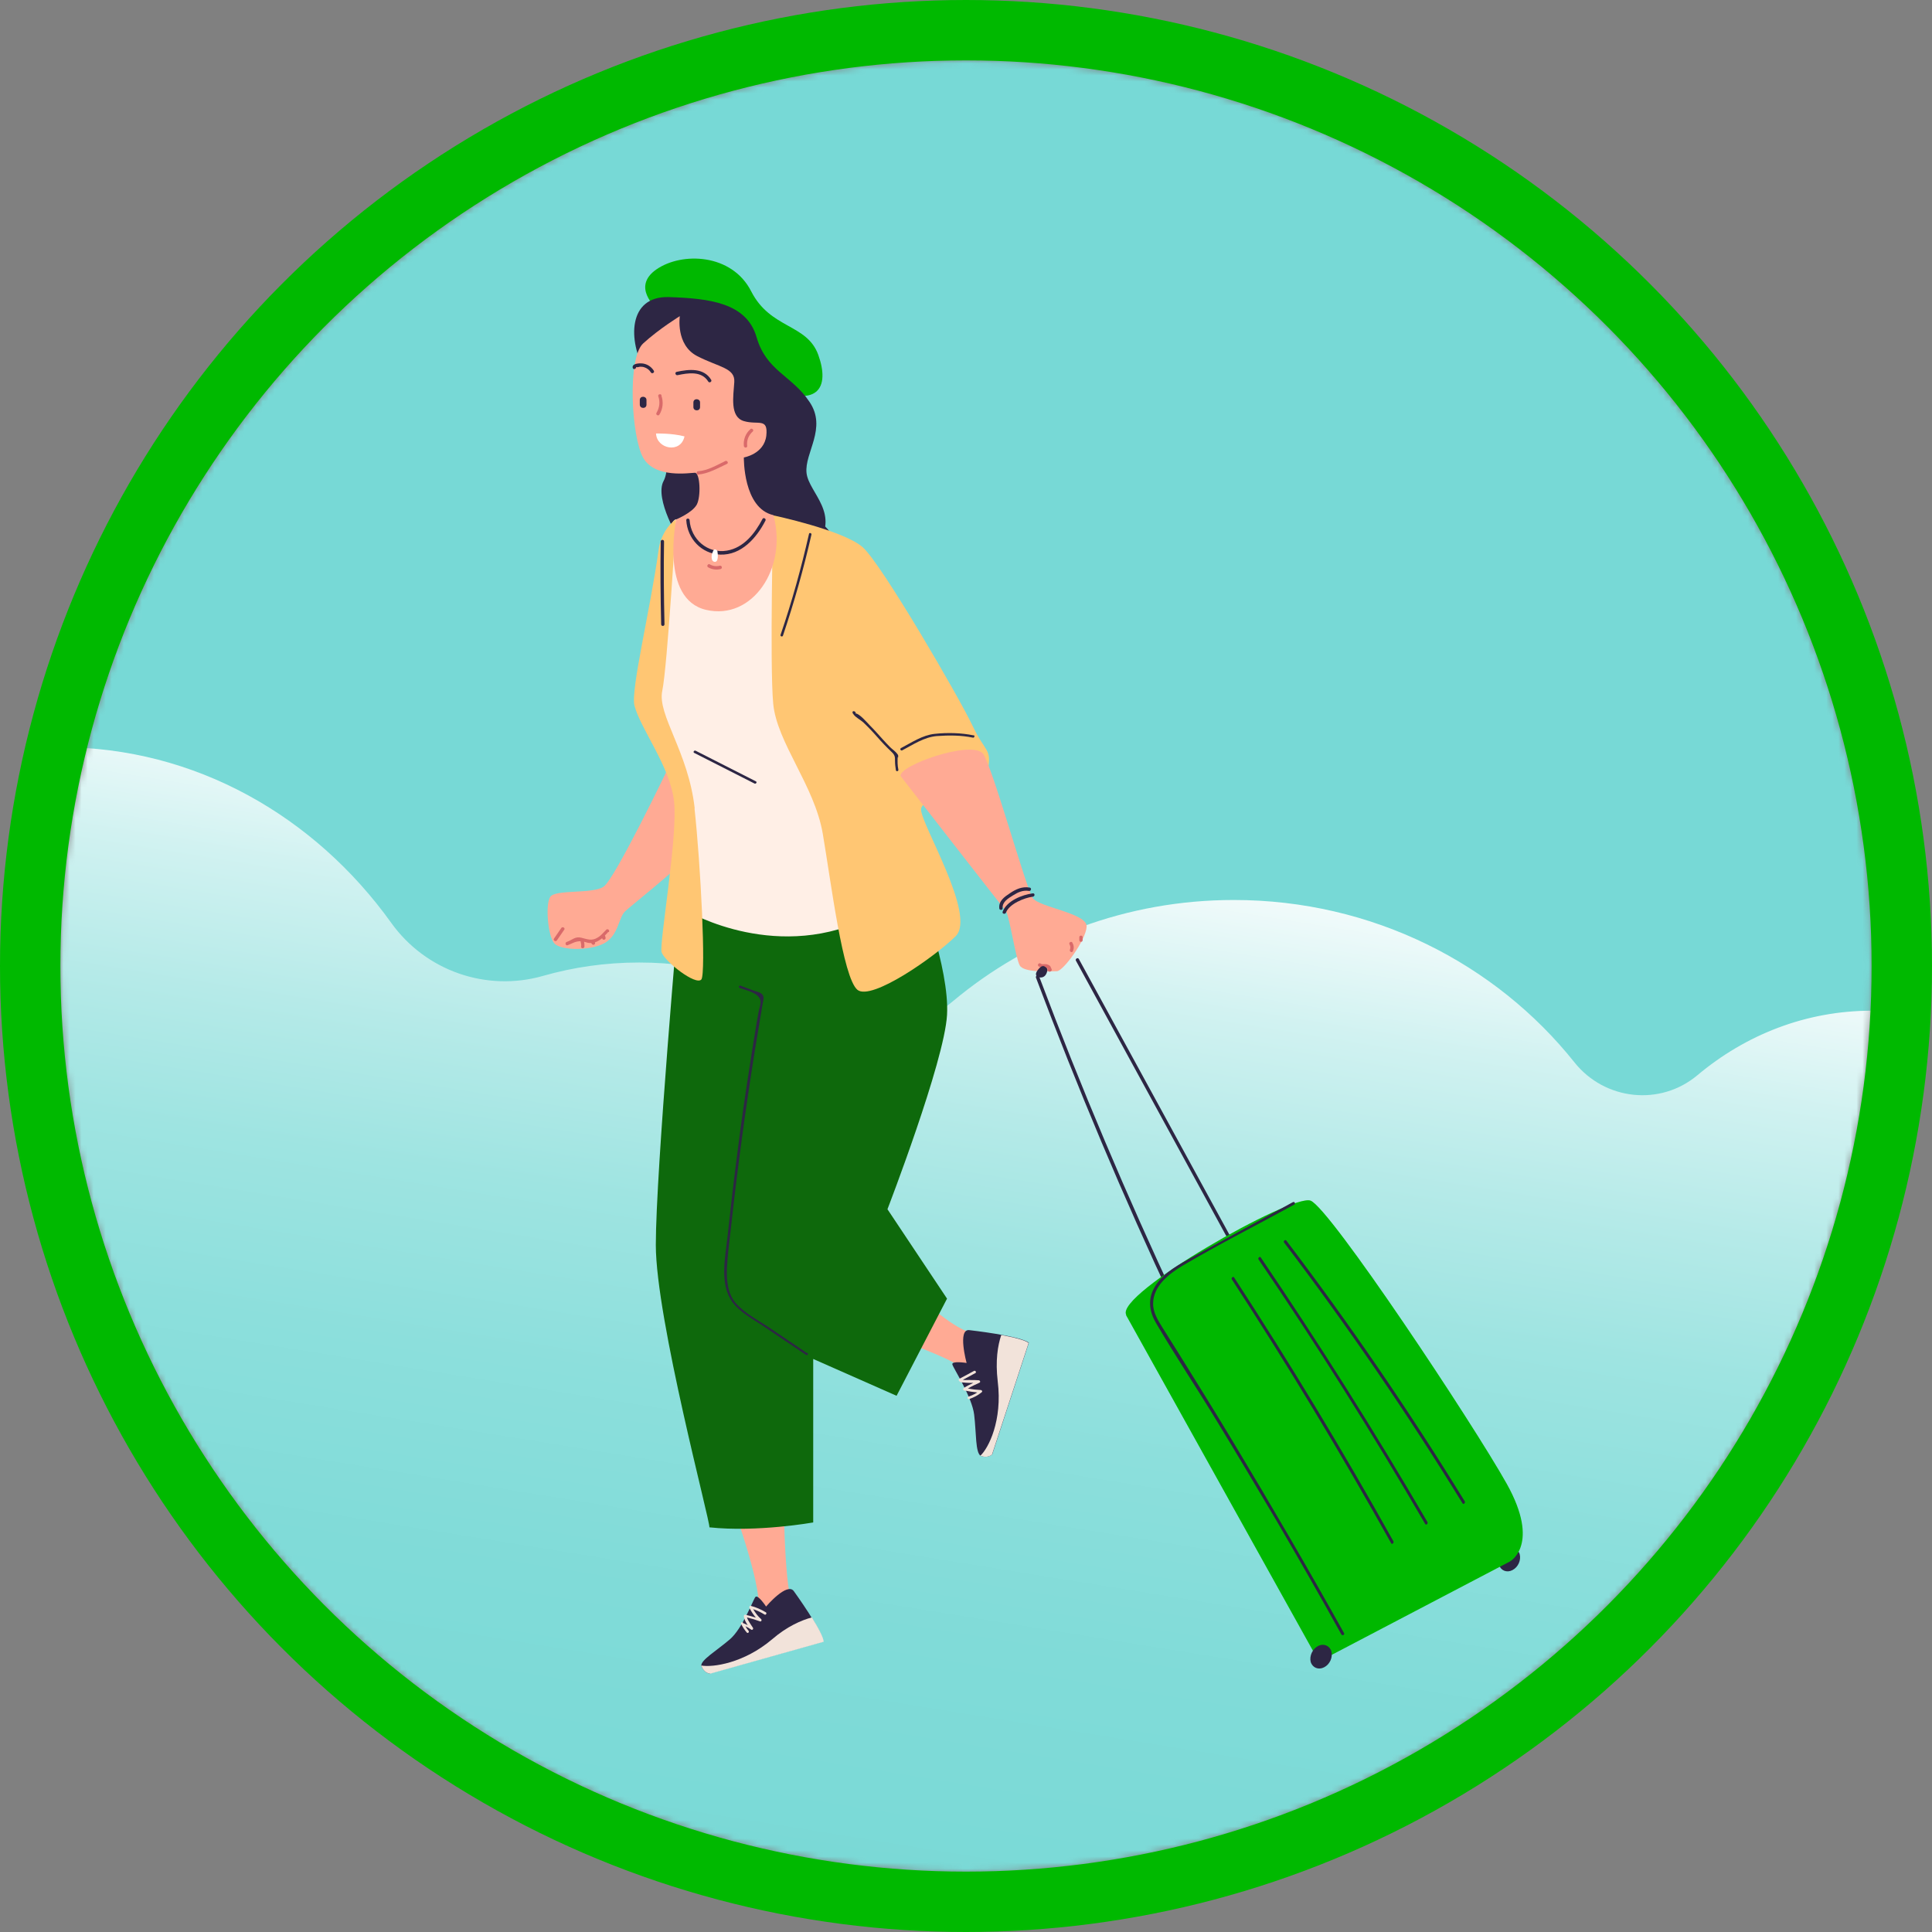 <svg width="320" height="320" viewBox="0 0 320 320" fill="none" xmlns="http://www.w3.org/2000/svg">
<rect x="0" y="0" width="320" height="320" fill="#808080" stroke="none"/>
<mask id="mask0_6_90" style="mask-type:alpha" maskUnits="userSpaceOnUse" x="10" y="10" width="300" height="300">
<circle cx="160" cy="160" r="150" fill="#D9D9D9"/>
</mask>
<g mask="url(#mask0_6_90)">
<g clip-path="url(#clip0_6_90)">
<path d="M10 10H310V433.958H10V10Z" fill="#77D9D6"/>
<path d="M64.805 152.861C70.519 160.83 80.59 164.318 89.953 161.636C94.975 160.198 100.319 159.422 105.866 159.422C116.75 159.422 126.862 162.409 135.268 167.528C142.4 171.872 151.425 171.196 157.838 165.829C170.324 155.383 186.578 149.066 204.357 149.066C227.319 149.066 247.746 159.603 260.78 175.962C265.799 182.258 274.994 183.255 281.147 178.088C289.125 171.39 299.133 167.404 310.003 167.404V433.955H10.003V123.766C32.286 123.766 52.111 135.155 64.808 152.861H64.805Z" fill="url(#paint0_linear_6_90)"/>
<g clip-path="url(#clip1_6_90)">
<path d="M110.76 127.024C110.76 127.024 101.849 145.616 99.971 146.865C98.13 148.114 91.981 147.269 91.134 148.555C90.287 149.841 90.766 155.058 91.797 156.234C92.828 157.447 97.725 157.52 100.082 156.234C102.401 154.948 102.438 152.156 103.432 151.053C104.463 149.951 116.135 141.096 116.135 138.855C116.135 136.614 110.76 127.061 110.76 127.061V127.024Z" fill="#FFAA94"/>
<path d="M108.734 51.043C108.734 51.043 104.537 47.516 108.734 44.613C112.932 41.711 121.217 41.968 124.42 48.251C127.623 54.534 133.662 53.578 135.54 58.796C137.418 64.013 135.798 68.238 126.114 63.609C116.43 58.943 108.771 51.043 108.771 51.043H108.734Z" fill="#00B800"/>
<path d="M160.173 227.66C159.805 227.146 160.32 226.411 153.545 223.692C146.954 221.047 137.565 216.307 137.565 216.307L144.193 206.093C144.193 206.093 155.46 220.055 161.977 221.083C164.297 226.815 160.173 227.697 160.173 227.697V227.66Z" fill="#FFAA94"/>
<path d="M164.297 240.923C164.297 240.923 163.597 241.584 162.456 241.143C161.535 240.666 161.719 237.286 161.351 234.31C160.983 231.333 157.927 226.667 157.743 226.006C157.559 225.345 160.099 225.749 160.099 225.749C160.099 225.749 158.553 220.091 160.541 220.311C160.541 220.311 169.083 221.266 170.409 222.405L164.334 240.923H164.297Z" fill="#2D2644"/>
<path d="M164.297 240.924C164.297 240.924 163.597 241.585 162.456 241.144C162.456 241.144 162.382 241.144 162.382 241.108C163.708 239.895 166.064 235.302 165.254 228.799C164.849 225.382 165.254 222.847 165.843 221.12C167.868 221.488 169.82 221.965 170.372 222.443L164.297 240.961V240.924Z" fill="#F2E3DA"/>
<path d="M158.921 228.358C159.731 227.917 160.541 227.513 161.314 227.072C161.572 226.925 161.793 227.329 161.535 227.439C160.836 227.807 160.173 228.174 159.473 228.541C159.878 228.615 160.578 228.541 160.799 228.578C161.241 228.578 161.682 228.578 162.124 228.615C162.308 228.615 162.456 228.909 162.235 229.019C161.572 229.313 160.946 229.607 160.32 229.974C161.02 230.121 161.719 230.195 162.456 230.232C162.603 230.232 162.787 230.452 162.603 230.599C161.977 231.113 161.277 231.481 160.504 231.738C160.246 231.811 160.136 231.407 160.394 231.334C160.909 231.15 161.425 230.93 161.867 230.636C161.13 230.562 160.431 230.452 159.694 230.305C159.51 230.268 159.473 230.011 159.621 229.901C160.136 229.57 160.651 229.313 161.204 229.056C160.651 229.056 160.136 229.056 159.584 228.982C159.252 228.982 159.031 228.982 158.81 228.652C158.737 228.578 158.81 228.395 158.884 228.358H158.921Z" fill="#F2E3DA"/>
<path d="M121.364 249.227C121.364 249.521 126.85 264.254 125.414 267.083C127.808 269.251 131.158 265.283 131.158 265.283C129.833 262.417 129.759 245.92 129.759 245.92L121.364 249.227Z" fill="#FFAA94"/>
<path d="M117.571 277.188C117.35 277.188 116.577 277.004 116.172 275.938C115.951 275.02 118.75 273.366 120.885 271.529C123.021 269.692 124.715 264.989 125.12 264.512C125.525 264.034 126.887 266.092 126.887 266.092C126.887 266.092 130.385 261.977 131.49 263.556C131.49 263.556 136.387 270.317 136.313 271.897L117.498 277.188H117.571Z" fill="#2D2644"/>
<path d="M117.571 277.187C117.35 277.187 116.577 277.004 116.172 275.938V275.865C118.05 276.195 123.205 275.497 127.918 271.492C130.348 269.398 132.705 268.369 134.472 267.892C135.503 269.545 136.424 271.235 136.424 271.933L117.608 277.224L117.571 277.187Z" fill="#F2E3DA"/>
<path d="M123.021 268.811C123.315 268.921 123.573 269.031 123.831 269.178C123.536 268.7 123.242 268.186 123.205 267.672C123.205 267.525 123.352 267.415 123.463 267.451C124.052 267.598 124.641 267.745 125.193 267.929C124.788 267.451 124.42 266.9 124.125 266.312C124.052 266.165 124.162 265.945 124.346 265.982C125.23 266.202 126.04 266.569 126.85 267.047C127.071 267.194 126.85 267.561 126.629 267.415C126.04 267.047 125.414 266.753 124.751 266.533C125.12 267.157 125.525 267.708 126.077 268.186C126.224 268.333 126.077 268.627 125.893 268.554C125.193 268.296 124.457 268.076 123.72 267.892C123.905 268.48 124.42 269.141 124.715 269.619C124.825 269.803 124.604 270.06 124.42 269.913C124.089 269.693 123.794 269.509 123.463 269.362C123.61 269.619 123.794 269.876 123.978 270.097C124.162 270.317 123.868 270.611 123.684 270.391C123.315 269.95 123.021 269.509 122.763 268.994C122.653 268.811 122.837 268.627 123.058 268.7L123.021 268.811Z" fill="#F2E3DA"/>
<path d="M112.932 89.768C112.527 89.695 108.329 82.567 109.913 79.664C111.496 76.799 109.729 66.511 106.857 61.477C103.985 56.444 103.985 49.022 110.76 49.206C117.535 49.426 123.647 50.161 125.304 55.819C126.924 61.477 131.121 62.139 134.067 66.548C137.049 70.92 133.22 74.998 133.588 78.342C133.957 81.685 139.443 85.102 135.024 90.76C130.606 96.418 112.895 89.731 112.895 89.731L112.932 89.768Z" fill="#2D2644"/>
<path d="M125.304 90.393C125.304 90.393 125.23 84.698 132.705 85.396C140.179 86.094 140.29 97.19 138.891 99.431C137.491 101.673 125.304 90.393 125.304 90.393Z" fill="#2D2644"/>
<path d="M112.527 149.731C112.527 149.731 108.624 193.968 108.624 206.203C108.624 218.438 117.719 252.313 117.498 252.975C125.451 253.82 134.693 252.166 134.693 252.166V225.088L148.501 231.187L156.859 215.094L146.991 200.287C146.991 200.287 156.417 175.854 156.859 168.102C157.301 160.349 152.035 146.828 152.035 146.828L112.527 149.694V149.731Z" fill="#0E690C"/>
<path d="M114.037 151.017C114.037 151.017 129.096 159.798 144.635 151.604C142.315 136.246 130.716 87.049 130.716 87.049L111.975 86.02C111.975 86.02 111.275 86.02 110.944 87.894C109.802 94.434 107.667 110.637 107.335 113.173C106.893 116.406 116.467 130.257 114.037 151.017Z" fill="#FFEFE6"/>
<path d="M115.068 133.932C114.037 124.562 108.845 118.427 109.692 114.422C110.539 110.417 111.975 86.02 111.975 86.02C110.686 86.866 109.434 88.703 109.103 90.981C107.703 101.085 104.426 114.312 105.089 116.883C106.12 120.778 110.981 126.914 111.643 132.719C112.306 138.524 109.176 156.197 109.581 157.703C110.023 159.21 115.289 163.325 116.172 162.223C116.945 161.157 116.062 143.264 115.031 133.895L115.068 133.932Z" fill="#FFC673"/>
<path d="M128.065 85.322C128.065 85.322 127.476 110.049 128.065 116.516C128.654 122.982 134.914 130.11 136.276 138.083C137.639 146.056 139.59 161.929 142.02 163.949C144.34 165.823 154.834 158.475 158.295 155.058C161.756 151.604 152.551 136.54 152.551 134.078C152.551 131.617 163.008 131.286 163.634 127.575C164.26 123.864 163.229 124.746 161.057 120.153C158.884 115.561 146.071 93.479 142.904 90.65C139.737 87.821 128.065 85.359 128.065 85.359V85.322Z" fill="#FFC673"/>
<path d="M133.699 224.133C131.674 222.773 129.685 221.414 127.66 220.055C125.819 218.805 123.5 217.63 121.99 215.976C120.517 214.36 120.333 212.118 120.407 210.024C120.517 207.82 120.812 205.578 121.069 203.374C122.137 193.601 123.463 183.827 125.009 174.128C125.451 171.482 125.893 168.8 126.335 166.155C126.445 165.567 126.666 165.016 126.114 164.575C125.709 164.281 125.046 164.171 124.604 163.987C123.941 163.73 123.279 163.509 122.653 163.252C122.395 163.142 122.284 163.583 122.542 163.656C123.684 164.06 125.709 164.428 125.966 165.787C126.04 166.302 125.709 167.183 125.635 167.661C125.525 168.286 125.414 168.91 125.304 169.535C124.899 171.923 124.53 174.274 124.162 176.663C123.426 181.292 122.763 185.958 122.174 190.625C121.548 195.401 120.996 200.177 120.48 204.99C120.112 208.334 119.155 212.669 121.29 215.646C122.579 217.409 124.825 218.548 126.592 219.761C128.912 221.304 131.195 222.884 133.515 224.427C133.736 224.574 133.957 224.206 133.736 224.059L133.699 224.133Z" fill="#2D2644"/>
<path d="M148.758 125.481C148.758 125.04 148.832 125.187 148.611 124.856C148.317 124.452 147.801 124.121 147.433 123.754C147.028 123.35 146.623 122.909 146.218 122.468C145.518 121.696 144.819 120.888 144.045 120.116C143.677 119.749 142.315 118.132 141.689 118.169C141.726 118.096 141.763 118.022 141.689 117.949C141.689 117.949 141.505 117.765 141.394 117.802C141.394 117.802 141.357 117.802 141.321 117.802C141.247 117.802 141.173 117.949 141.21 118.059C141.247 118.206 141.321 118.206 141.394 118.353C141.726 118.83 142.536 119.235 142.978 119.639C143.788 120.41 144.561 121.219 145.297 122.064C146.034 122.909 146.807 123.717 147.617 124.489C148.243 125.077 148.243 125.297 148.243 126.105C148.243 126.583 148.317 127.097 148.39 127.575C148.427 127.832 148.869 127.759 148.795 127.465C148.648 126.767 148.648 126.105 148.685 125.407L148.758 125.481Z" fill="#2D2644"/>
<path d="M133.993 88.445C132.705 94.104 131.158 99.689 129.28 105.163C129.207 105.42 129.612 105.53 129.685 105.273C131.526 99.799 133.11 94.214 134.398 88.556C134.472 88.299 134.03 88.152 133.993 88.445Z" fill="#2D2644"/>
<path d="M161.277 121.807C159.179 121.366 156.896 121.329 154.797 121.55C152.772 121.77 151.005 122.983 149.237 123.901C148.979 124.048 149.2 124.416 149.458 124.269C151.262 123.313 153.066 122.101 155.128 121.917C157.117 121.77 159.215 121.77 161.13 122.174C161.388 122.248 161.535 121.807 161.241 121.77L161.277 121.807Z" fill="#2D2644"/>
<path d="M125.193 129.413C121.879 127.723 118.529 126.033 115.215 124.343C114.957 124.232 114.736 124.6 114.994 124.71C118.308 126.4 121.658 128.09 124.972 129.78C125.23 129.891 125.451 129.523 125.193 129.413Z" fill="#2D2644"/>
<path d="M112.011 86.021C112.011 86.021 109.25 99.211 116.945 101.011C124.604 102.812 130.495 94.104 128.102 85.323C123.058 84.183 123.205 75.77 123.205 75.77C123.205 75.77 126.556 75.219 126.924 72.169C127.255 69.119 125.561 70.442 123.205 69.744C120.848 69.046 121.474 65.629 121.622 63.278C121.769 60.926 119.118 60.853 115.473 58.979C111.864 57.105 112.601 52.365 112.601 52.365C112.601 52.365 109.176 54.459 106.525 56.885C103.874 59.309 104.574 72.316 106.525 75.806C108.477 79.297 114.258 78.305 115.104 78.305C115.951 78.305 116.135 82.236 115.399 83.596C114.626 84.955 112.011 86.021 112.011 86.021Z" fill="#FFAA94"/>
<path d="M109.986 89.695C109.986 89.327 109.434 89.327 109.434 89.695C109.36 94.251 109.397 98.843 109.508 103.399C109.508 103.767 110.06 103.767 110.06 103.399C109.95 98.843 109.913 94.251 109.986 89.695Z" fill="#2D2644"/>
<path d="M124.31 71.067C123.499 71.765 123.094 72.794 123.205 73.859C123.242 74.227 123.794 74.227 123.757 73.859C123.647 72.941 123.978 72.096 124.678 71.471C124.936 71.25 124.567 70.846 124.273 71.067H124.31Z" fill="#D96A6A"/>
<path d="M120.149 76.358C118.75 77.019 117.24 77.938 115.657 78.048C115.289 78.048 115.289 78.636 115.657 78.599C117.35 78.452 118.897 77.534 120.407 76.835C120.738 76.689 120.443 76.211 120.112 76.358H120.149Z" fill="#D96A6A"/>
<path d="M109.581 65.482C109.471 65.152 108.919 65.299 109.029 65.629C109.36 66.548 109.25 67.503 108.734 68.385C108.55 68.679 109.029 68.973 109.213 68.679C109.802 67.724 109.913 66.585 109.545 65.519L109.581 65.482Z" fill="#D96A6A"/>
<path d="M108.293 61.404C107.851 60.706 107.151 60.265 106.341 60.191C105.862 60.154 104.647 60.191 104.795 60.926C104.868 61.293 105.421 61.11 105.347 60.779C105.347 60.889 105.899 60.779 105.973 60.742C106.194 60.742 106.452 60.742 106.672 60.816C107.151 60.963 107.556 61.257 107.814 61.697C107.998 61.991 108.477 61.697 108.293 61.404Z" fill="#2D2644"/>
<path d="M117.792 62.91C116.577 60.889 114.11 61.147 112.085 61.587C111.717 61.661 111.864 62.212 112.232 62.139C113.963 61.771 116.209 61.404 117.314 63.204C117.498 63.498 117.976 63.204 117.792 62.91Z" fill="#2D2644"/>
<path d="M105.973 66.253V67.025C105.973 67.723 107.078 67.76 107.078 67.025V66.253C107.078 65.555 105.973 65.518 105.973 66.253Z" fill="#2D2644"/>
<path d="M114.847 66.658V67.429C114.847 68.127 115.951 68.164 115.951 67.429V66.658C115.951 65.96 114.847 65.923 114.847 66.658Z" fill="#2D2644"/>
<path d="M108.661 71.802C108.661 71.802 111.275 71.729 113.374 72.28C112.748 75.182 108.771 74.374 108.661 71.802Z" fill="white"/>
<path d="M149.163 128.531C149.163 128.531 165.917 150.098 166.543 150.796C167.169 151.494 168.2 158.659 168.899 159.908C169.599 161.157 173.981 160.863 175.048 160.863C176.116 160.863 179.872 155.683 179.982 153.478C180.13 151.274 172.176 150.282 171.072 148.775C169.967 147.269 164.297 126.657 162.787 124.783C160.688 122.579 148.795 126.841 149.163 128.531Z" fill="#FFAA94"/>
<path d="M119.228 93.699C118.639 93.846 118.087 93.773 117.571 93.479C117.277 93.295 116.982 93.773 117.277 93.957C117.903 94.324 118.639 94.434 119.376 94.25C119.707 94.14 119.56 93.626 119.228 93.699Z" fill="#D96A6A"/>
<path d="M92.975 153.699C92.57 154.287 92.165 154.875 91.76 155.462C91.539 155.756 92.055 156.05 92.239 155.756C92.644 155.169 93.049 154.581 93.454 153.993C93.675 153.699 93.159 153.405 92.975 153.699Z" fill="#D96A6A"/>
<path d="M100.818 154.397C101.076 154.139 100.671 153.735 100.413 153.993C99.971 154.433 99.566 154.948 99.014 155.278C98.02 155.903 97.32 155.572 96.289 155.315C95.258 155.058 94.816 155.683 93.859 156.013C93.528 156.124 93.675 156.675 94.006 156.564C94.779 156.271 95.332 155.866 96.179 155.903C96.179 155.94 96.179 155.977 96.179 156.013C96.252 156.271 96.289 156.491 96.252 156.785C96.215 157.152 96.768 157.152 96.805 156.785C96.805 156.528 96.805 156.234 96.731 155.977C97.136 156.087 97.467 156.234 97.946 156.197C97.946 156.271 98.02 156.344 98.093 156.417C98.351 156.638 98.682 156.307 98.535 156.087C98.977 155.94 99.382 155.683 99.75 155.389V155.462C99.861 155.793 100.376 155.646 100.303 155.315C100.303 155.205 100.229 155.058 100.192 154.948C100.376 154.764 100.597 154.544 100.744 154.36L100.818 154.397Z" fill="#D96A6A"/>
<path d="M174.128 160.349C174.128 160.349 174.091 160.349 174.054 160.313C174.054 160.239 174.054 160.129 173.981 160.092C173.907 159.945 173.76 159.872 173.612 159.798C173.465 159.725 173.281 159.688 173.097 159.688C172.876 159.688 172.581 159.761 172.397 159.614C172.14 159.394 171.734 159.761 171.992 160.019C172.176 160.202 172.397 160.239 172.655 160.276C172.876 160.276 173.281 160.202 173.465 160.386C173.612 160.533 173.465 160.79 173.686 160.9C173.87 161.011 174.091 160.9 174.165 160.753C174.238 160.643 174.201 160.496 174.128 160.423V160.349Z" fill="#D96A6A"/>
<path d="M177.626 156.124C177.442 155.83 176.963 156.124 177.147 156.418C177.294 156.675 177.331 156.969 177.221 157.263C177.073 157.593 177.552 157.887 177.699 157.557C177.92 157.079 177.884 156.601 177.626 156.16V156.124Z" fill="#D96A6A"/>
<path d="M178.767 155.242V155.72C178.767 156.087 179.32 156.087 179.32 155.72V155.242C179.32 154.875 178.767 154.875 178.767 155.242Z" fill="#D96A6A"/>
<path d="M171.072 147.968C169.304 148.188 166.727 149.217 166.064 151.017C165.954 151.348 166.469 151.495 166.616 151.164C167.169 149.694 169.673 148.702 171.072 148.519C171.44 148.482 171.44 147.931 171.072 147.968Z" fill="#2D2644"/>
<path d="M170.556 147.012C169.304 146.792 168.273 147.269 167.242 147.968C166.359 148.555 165.401 149.217 165.512 150.429C165.512 150.797 166.101 150.797 166.064 150.429C165.99 149.364 167.021 148.776 167.795 148.298C168.605 147.784 169.415 147.416 170.409 147.563C170.777 147.637 170.924 147.086 170.556 147.012Z" fill="#2D2644"/>
<path d="M126.298 85.947C125.046 88.335 123.205 90.724 120.407 91.201C117.203 91.752 114.442 89.327 114.221 86.168C114.221 85.8 113.632 85.8 113.668 86.168C113.853 89.217 116.172 91.716 119.302 91.862C122.8 91.973 125.304 89.107 126.777 86.241C126.961 85.91 126.445 85.653 126.298 85.947Z" fill="#2D2644"/>
<path d="M118.823 91.275C118.823 91.275 118.713 91.091 118.639 91.091C118.529 90.981 118.308 90.944 118.197 91.128C118.013 91.458 117.866 91.826 117.866 92.193C117.866 92.487 117.903 92.928 118.271 93.038C119.081 93.259 118.897 91.679 118.823 91.275Z" fill="white"/>
<path d="M194.858 215.609C186.61 198.009 179.025 180.08 172.176 161.892C172.434 161.929 172.692 161.892 172.913 161.745C173.244 161.525 173.391 161.158 173.465 160.79C173.539 160.496 173.355 160.239 173.134 160.166C172.913 159.945 172.581 159.982 172.36 160.166C172.066 160.423 171.808 160.717 171.661 161.047C171.55 161.268 171.587 161.451 171.661 161.635C171.587 161.709 171.55 161.782 171.587 161.929C178.473 180.226 186.058 198.267 194.379 215.976C194.526 216.307 195.005 216.013 194.858 215.682V215.609Z" fill="#2D2644"/>
<path d="M206.825 210.355L178.694 158.843C178.509 158.512 178.031 158.843 178.215 159.137L206.346 210.649C206.53 210.979 207.009 210.649 206.825 210.355Z" fill="#2D2644"/>
<path d="M248.285 259.184C248.579 260.14 249.573 260.544 250.494 260.066C251.451 259.589 251.967 258.413 251.709 257.421C251.414 256.466 250.42 256.061 249.5 256.539C248.542 257.017 248.027 258.192 248.285 259.184Z" fill="#2D2644"/>
<path d="M186.5 217.813L218.46 275.204L250.089 258.633C250.089 258.633 255.207 255.878 249.573 245.774C243.94 235.707 220.227 199.994 217.061 198.855C213.894 197.716 184.659 214.323 186.536 217.777L186.5 217.813Z" fill="#00B800"/>
<path d="M217.097 275.277C217.392 276.233 218.386 276.637 219.307 276.159C220.264 275.681 220.78 274.506 220.522 273.514C220.227 272.558 219.233 272.154 218.313 272.632C217.392 273.109 216.84 274.285 217.097 275.277Z" fill="#2D2644"/>
<path d="M213.047 205.468C223.541 219.283 233.409 233.686 242.614 248.676C242.761 248.897 242.393 249.264 242.246 249.007C233.041 234.053 223.173 219.614 212.679 205.799C212.495 205.578 212.9 205.248 213.047 205.468Z" fill="#2D2644"/>
<path d="M208.813 208.26C218.46 222.479 227.702 237.102 236.428 252.093C236.576 252.35 236.207 252.681 236.06 252.424C227.334 237.433 218.128 222.81 208.445 208.591C208.297 208.37 208.666 208.04 208.813 208.26Z" fill="#2D2644"/>
<path d="M204.394 211.567C213.636 225.749 222.473 240.336 230.795 255.289C230.942 255.547 230.537 255.877 230.427 255.62C222.068 240.666 213.268 226.08 204.026 211.898C203.879 211.677 204.247 211.346 204.394 211.567Z" fill="#2D2644"/>
<path d="M214.078 199.148C208.334 202.308 202.553 205.431 196.809 208.591C194.563 209.84 192.207 211.236 191.065 213.514C190.071 215.499 190.439 217.446 191.581 219.32C194.784 224.757 198.319 230.048 201.596 235.449C204.91 240.887 208.187 246.398 211.427 251.873C215.072 258.119 218.681 264.402 222.179 270.721C222.326 270.978 222.768 270.758 222.621 270.501C216.729 259.919 210.617 249.411 204.358 239.013C201.265 233.869 198.098 228.762 194.931 223.692C194.158 222.443 193.348 221.193 192.575 219.944C191.802 218.695 190.955 217.372 190.992 215.866C191.028 213 193.606 210.979 195.962 209.583C201.964 206.056 208.261 202.859 214.373 199.516C214.631 199.369 214.41 198.965 214.152 199.112L214.078 199.148Z" fill="#2D2644"/>
</g>
</g>
</g>
<circle cx="160" cy="160" r="155" stroke="#00B900" stroke-width="10"/>
<defs>
<linearGradient id="paint0_linear_6_90" x1="136.649" y1="423.559" x2="182.704" y2="138.206" gradientUnits="userSpaceOnUse">
<stop stop-color="#77D9D6"/>
<stop offset="0.37" stop-color="#79D9D6"/>
<stop offset="0.53" stop-color="#80DBD8"/>
<stop offset="0.65" stop-color="#8CDFDC"/>
<stop offset="0.75" stop-color="#9EE4E1"/>
<stop offset="0.83" stop-color="#B5EAE8"/>
<stop offset="0.91" stop-color="#D1F2F1"/>
<stop offset="0.98" stop-color="#F2FBFB"/>
<stop offset="1" stop-color="white"/>
</linearGradient>
<clipPath id="clip0_6_90">
<rect width="300" height="423.958" fill="white" transform="matrix(-1 0 0 1 310 10)"/>
</clipPath>
<clipPath id="clip1_6_90">
<rect width="161.458" height="234.375" fill="white" transform="translate(90.729 42.812)"/>
</clipPath>
</defs>
</svg>
